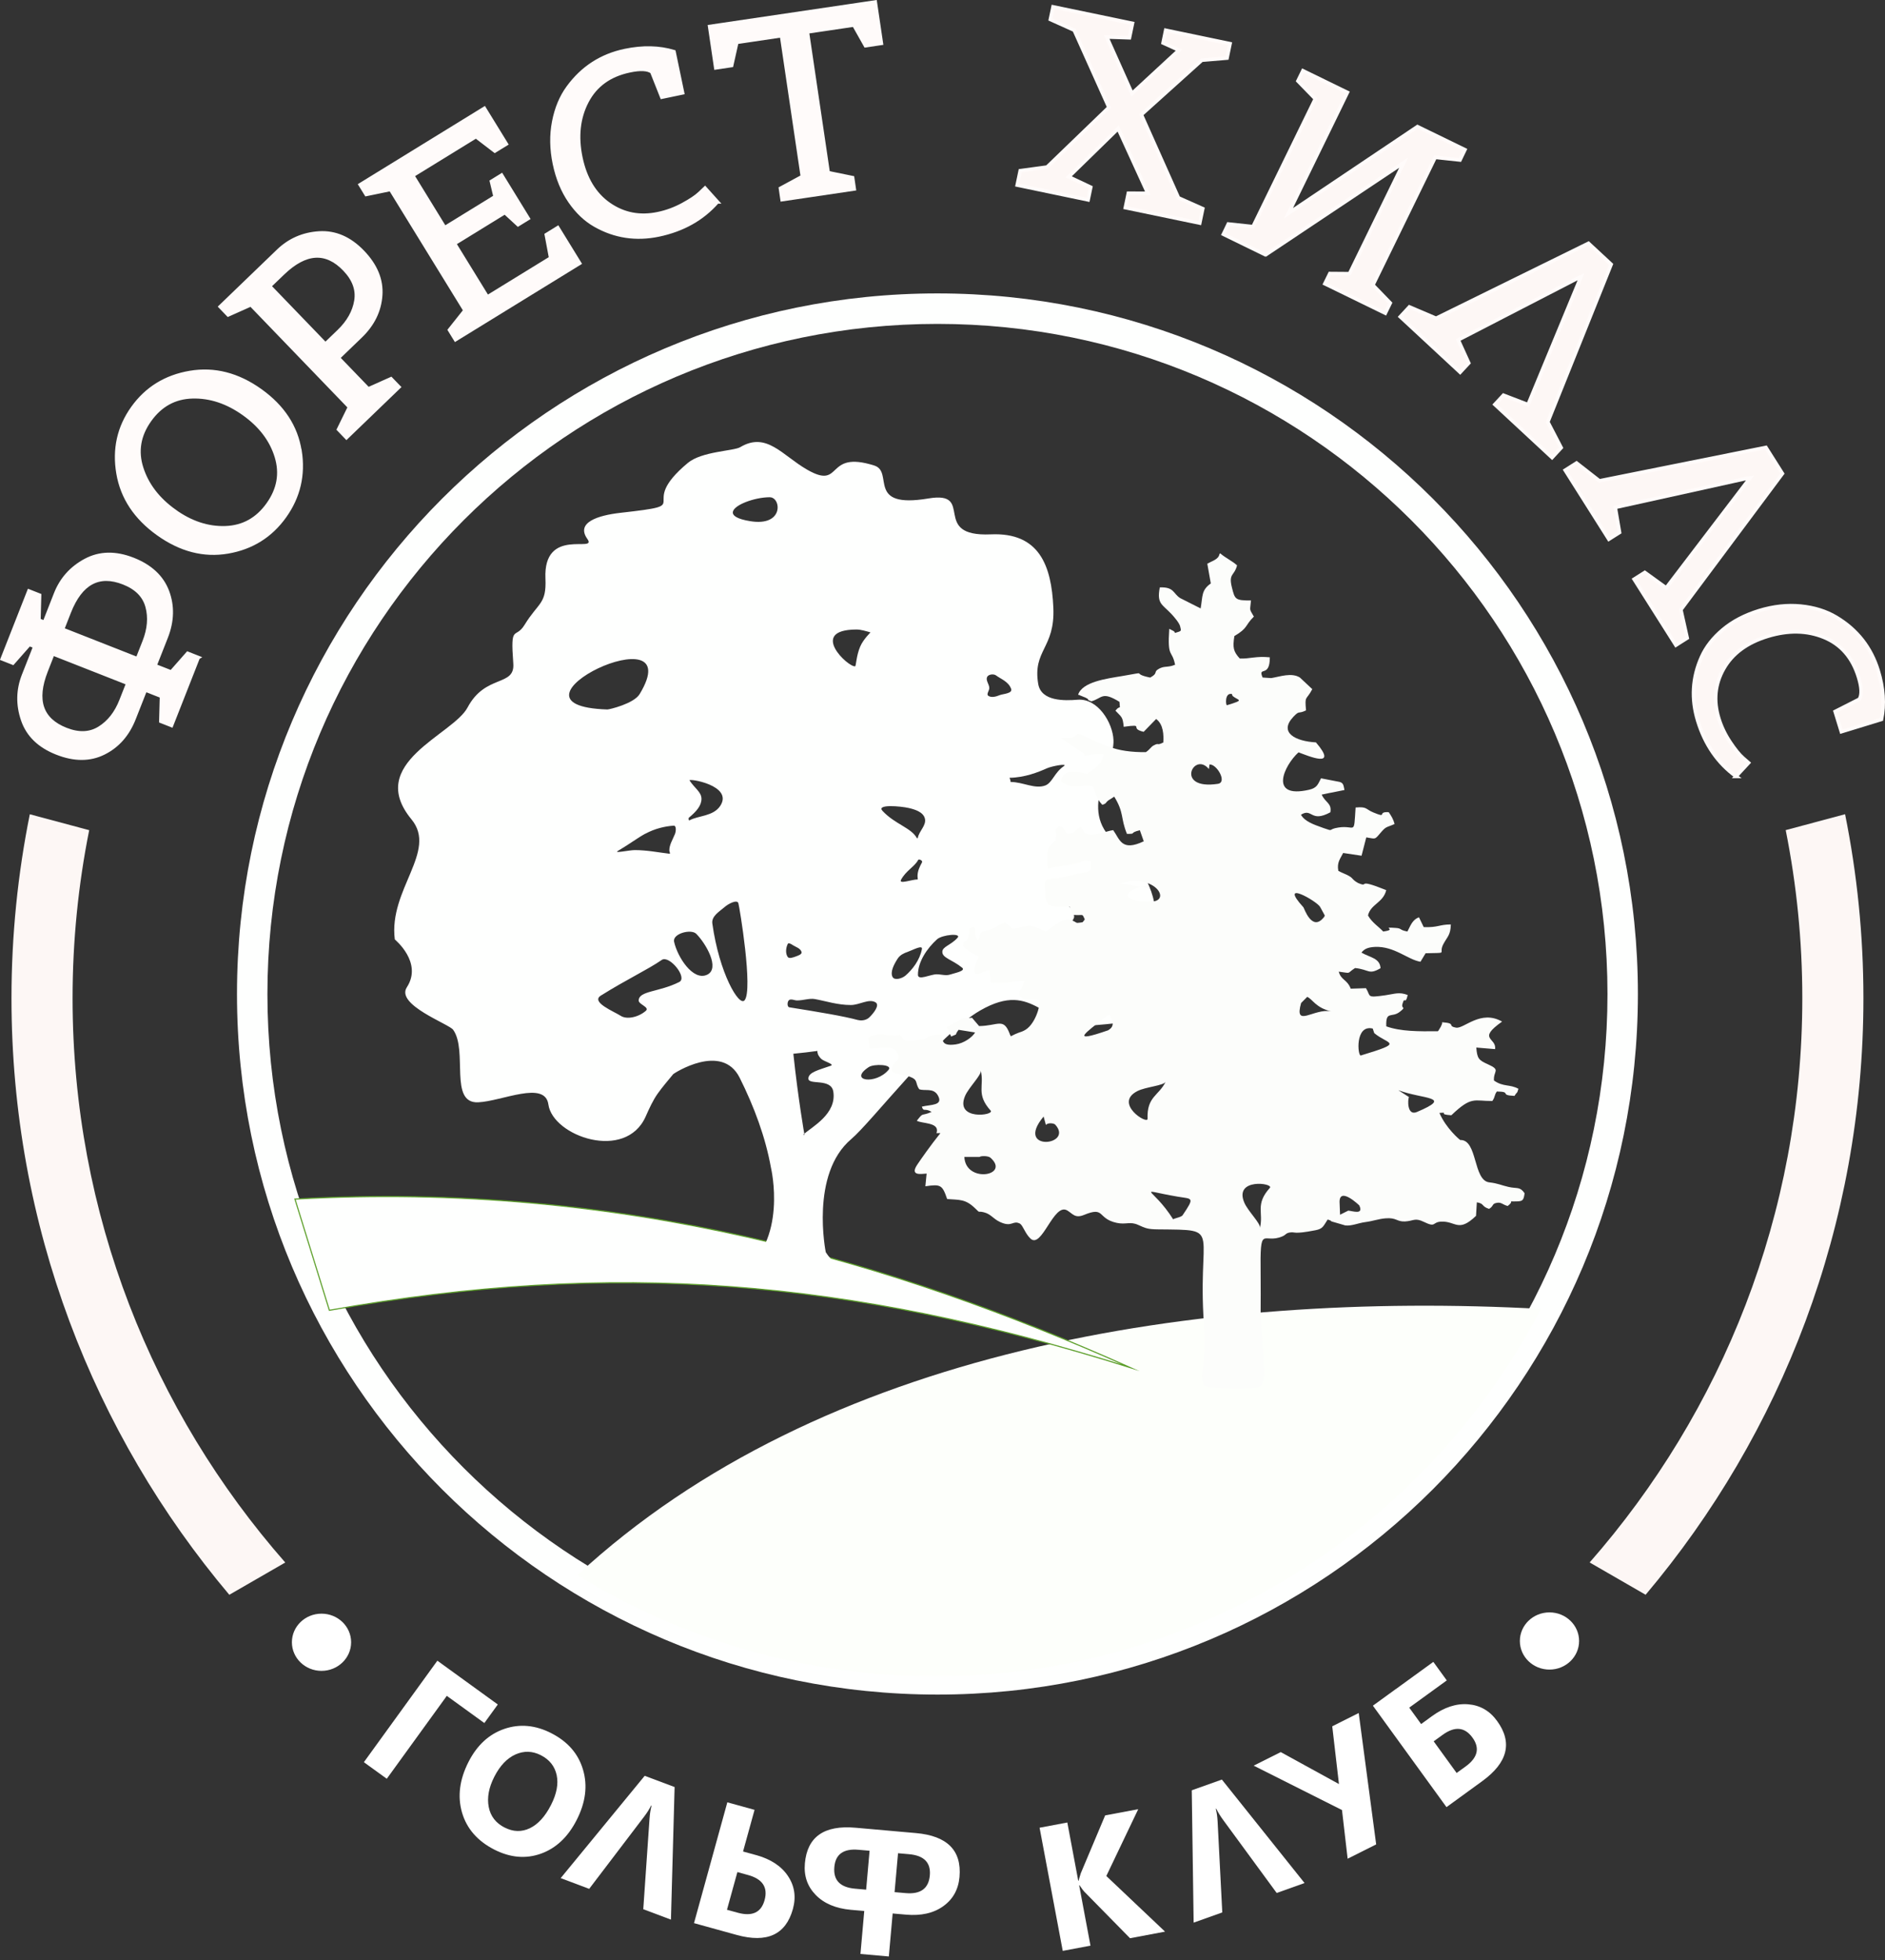 <?xml version="1.0" encoding="UTF-8"?> <svg xmlns="http://www.w3.org/2000/svg" width="151" height="157" viewBox="0 0 151 157" fill="none"><rect x="0" y="0" width="151" height="157" fill="#333333" stroke="none"/> <g clip-path="url(#clip0_4_134)"> <path fill-rule="evenodd" clip-rule="evenodd" d="M75.095 23.5C90.589 23.5 104.617 29.782 114.773 39.934C124.928 50.089 131.206 64.118 131.206 79.611C131.206 95.105 124.924 109.133 114.773 119.289C104.617 129.444 90.589 135.722 75.095 135.722C59.602 135.722 45.573 129.44 35.418 119.289C25.262 109.133 18.984 95.105 18.984 79.611C18.984 64.118 25.266 50.089 35.418 39.934C45.573 29.778 59.602 23.5 75.095 23.5ZM113.048 41.663C103.336 31.951 89.917 25.942 75.095 25.942C60.273 25.942 46.855 31.951 37.143 41.663C27.431 51.375 21.422 64.793 21.422 79.615C21.422 94.438 27.431 107.856 37.143 117.568C46.855 127.28 60.273 133.289 75.095 133.289C89.917 133.289 103.336 127.28 113.048 117.568C122.759 107.856 128.769 94.438 128.769 79.615C128.769 64.793 122.759 51.375 113.048 41.663Z" fill="#FEFFFE"></path> <path fill-rule="evenodd" clip-rule="evenodd" d="M124.123 129.139C125.433 129.139 126.495 130.164 126.495 131.43C126.495 132.695 125.433 133.72 124.123 133.72C122.812 133.72 121.75 132.695 121.75 131.43C121.75 130.164 122.812 129.139 124.123 129.139Z" fill="white"></path> <path fill-rule="evenodd" clip-rule="evenodd" d="M25.755 129.241C27.065 129.241 28.127 130.266 28.127 131.531C28.127 132.797 27.065 133.822 25.755 133.822C24.445 133.822 23.383 132.797 23.383 131.531C23.383 130.266 24.445 129.241 25.755 129.241Z" fill="white"></path> <path fill-rule="evenodd" clip-rule="evenodd" d="M123.439 104.833C96.008 103.336 65.745 108.124 46.252 126.149C54.589 131.291 64.407 134.257 74.92 134.257C96.012 134.257 114.309 122.32 123.435 104.833H123.439Z" fill="#FDFFFB"></path> <path fill-rule="evenodd" clip-rule="evenodd" d="M23.627 96.037C49.849 94.584 71.568 101.057 90.552 109.536C68.012 102.449 49.202 100.874 26.385 104.943L23.627 96.037Z" fill="#FEFFFE" stroke="#5B9E29" stroke-width="0.09" stroke-miterlimit="22.93"></path> <path fill-rule="evenodd" clip-rule="evenodd" d="M59.252 86.317C60.407 88.632 61.319 91.073 61.758 93.522C61.758 93.522 63.182 99.471 59.24 102.05C59.24 102.05 60.834 102.05 61.502 102.803C61.502 102.803 64.94 102.217 66.783 102.803C66.783 102.803 68.711 103.389 69.887 102.803C69.887 102.803 67.32 102.131 66.148 100.288C66.148 100.288 64.875 94.031 68.191 91.231C69.826 89.852 75.205 82.826 78.529 80.926C82.944 78.395 83.472 82.46 87.761 82.106C92.566 81.711 92.582 81.377 91.207 77.435C90.532 75.494 92.066 74.351 92.314 73.822C93.144 72.06 91.089 68.76 89.669 67.715C86.081 65.074 89.299 61.555 89.197 59.268C89.136 57.873 87.936 55.912 86.325 56.042C85.291 56.127 83.403 56.188 83.167 54.776C82.712 52.059 84.522 51.932 84.38 48.673C84.229 45.28 83.245 42.627 79.371 42.798C74.469 43.014 78.195 39.283 74.375 39.922C69.33 40.768 71.649 37.798 70.034 37.285C66.03 36.016 67.564 39.287 64.655 37.615C62.649 36.463 61.408 34.555 59.292 35.816C58.772 36.126 56.221 36.142 55.098 37.078C50.797 40.666 56.021 40.361 49.699 41.073C47.904 41.277 46.106 41.842 47.05 43.164C47.892 44.344 43.506 42.135 43.693 46.338C43.783 48.405 43.136 48.226 42.021 50.045C41.272 51.261 40.874 49.886 41.118 53.141C41.26 55.029 38.884 53.967 37.452 56.668C36.28 58.87 29.241 61.115 32.964 65.627C35.068 68.179 31.117 71.25 31.626 75.238C31.626 75.254 33.888 77.077 32.59 79.074C31.678 80.478 35.971 82.012 36.3 82.476C37.501 84.152 35.943 88.392 38.306 88.286C40.206 88.2 43.661 86.508 43.929 88.461C44.283 91 50.126 93.058 51.729 89.409C52.014 88.762 52.311 88.119 52.681 87.594C53.067 87.049 53.511 86.54 53.934 86.024C53.963 85.987 57.824 83.452 59.256 86.325L59.252 86.317ZM72.784 64.712C73.268 64.822 73.948 65.025 74.086 65.546C74.237 66.103 73.61 66.567 73.521 67.117C73.521 67.141 73.456 67.145 73.447 67.125C72.992 66.291 71.694 66.018 70.693 64.944C70.172 64.387 72.166 64.57 72.784 64.712ZM73.516 70.437C73.516 70.437 73.504 70.437 73.496 70.437C73.049 70.437 71.975 70.848 72.178 70.465C72.564 69.737 73.26 69.419 73.553 68.874C73.59 68.805 73.72 68.858 73.789 68.899C73.842 68.931 73.891 69.013 73.862 69.061C73.675 69.407 73.5 69.757 73.5 70.164C73.5 70.258 73.516 70.347 73.521 70.433L73.516 70.437ZM68.602 50.419C68.976 50.419 69.35 50.545 69.729 50.647C69.745 50.651 69.159 51.192 68.907 51.786C68.589 52.522 68.581 53.348 68.5 53.365C67.967 53.466 64.712 50.435 68.602 50.419ZM61.673 39.828C62.572 39.828 62.832 42.192 60.086 41.74C58.023 41.403 58.581 40.666 59.74 40.211C60.322 39.983 61.05 39.824 61.677 39.824L61.673 39.828ZM51.704 66.771C52.465 66.36 53.271 66.177 53.967 66.128C54.186 66.112 54.158 66.576 54.072 66.787C53.881 67.263 53.617 67.65 53.617 68.114C53.617 68.203 53.722 68.39 53.633 68.378C52.762 68.276 51.835 68.085 50.85 68.085C50.39 68.085 49.121 68.374 49.499 68.15C50.419 67.609 51.09 67.096 51.7 66.767L51.704 66.771ZM51.237 55.594C50.773 56.359 48.803 56.827 48.653 56.823C39.075 56.518 55.387 48.759 51.237 55.594ZM51.163 80.14C51.163 80.442 52.062 80.673 51.737 80.958C51.155 81.467 50.215 81.682 49.719 81.357C49.194 81.015 47.294 80.263 48.132 79.738C50.272 78.403 51.867 77.671 53.015 76.881C53.609 76.475 55.106 78.301 54.41 78.651C52.791 79.469 51.163 79.347 51.163 80.136V80.14ZM53.999 75.425C53.857 74.77 55.362 74.379 55.773 74.79C56.534 75.551 57.718 77.569 56.64 78.07C55.509 78.594 54.264 76.641 53.999 75.425ZM55.228 65.701C55.163 65.737 55.134 65.53 55.191 65.485C55.789 64.989 56.192 64.525 56.192 63.98C56.192 63.434 55.647 63.133 55.236 62.507C55.11 62.316 58.772 62.897 57.698 64.541C57.136 65.396 55.924 65.314 55.228 65.705V65.701ZM59.642 80.12C59.199 80.633 57.616 77.947 57.063 73.968C56.977 73.37 57.649 72.996 58.023 72.666C58.361 72.365 59.044 72.028 59.146 72.333C59.236 72.613 60.346 79.302 59.642 80.12ZM63.105 75.6C63.166 75.47 63.406 75.628 63.532 75.71C63.756 75.852 64.114 75.946 64.207 76.239C64.269 76.434 63.923 76.54 63.748 76.605C63.54 76.682 63.206 76.812 63.093 76.633C62.906 76.34 62.954 75.905 63.105 75.6ZM68.736 81.699C67.58 81.385 65.644 81.064 63.231 80.677C63.044 80.649 63.052 80.234 63.198 80.108C63.361 79.969 63.63 80.128 63.853 80.128C64.354 80.128 64.838 79.937 65.281 80.018C66.136 80.173 67.088 80.494 68.154 80.494C68.858 80.494 69.603 79.957 70.135 80.279C70.51 80.507 69.948 81.186 69.639 81.483C69.407 81.707 69.025 81.772 68.74 81.695L68.736 81.699ZM72.524 78.143C72.259 78.371 71.661 78.546 71.502 78.252C71.291 77.854 71.604 77.248 71.913 76.772C72.101 76.483 72.426 76.332 72.707 76.239C73.097 76.104 73.919 75.644 73.85 76.011C73.679 76.91 73.085 77.659 72.524 78.147V78.143ZM76.108 78.053C75.775 78.167 75.396 78.033 75.034 78.033C74.522 78.033 73.529 78.562 73.533 78.07C73.533 77.028 74.253 75.966 75.058 75.234C75.478 74.855 77.06 74.713 76.702 75.112C76.153 75.718 75.486 75.811 75.486 76.239C75.486 76.731 76.271 76.853 77.073 77.504C77.402 77.772 76.409 77.947 76.112 78.053H76.108ZM79.79 54.097C80.169 54.382 80.779 54.581 80.995 55.163C81.141 55.553 80.348 55.566 80.079 55.676C79.79 55.798 79.404 55.899 79.164 55.724C78.997 55.602 79.249 55.318 79.249 55.11C79.249 54.805 78.952 54.508 79.07 54.231C79.168 53.999 79.603 53.955 79.79 54.097ZM80.877 62.295C82.093 62.275 83.175 61.844 83.855 61.538C84.282 61.347 85.58 61.119 85.218 61.364C84.465 61.872 84.294 62.698 83.733 62.91C82.899 63.223 81.943 62.629 80.958 62.629H80.954C80.954 62.442 80.873 62.352 80.873 62.299L80.877 62.295ZM84.258 76.348C83.737 76.275 82.61 76.353 82.622 75.71C82.634 75.059 83.778 75.067 84.294 75.152C84.591 75.201 84.929 75.445 85.157 75.938C85.308 76.263 84.559 76.397 84.258 76.353V76.348ZM85.922 73.915C85.747 73.903 86.044 73.602 86.044 73.439C86.044 72.776 85.332 72.186 84.16 71.674C84.136 71.661 84.172 71.612 84.197 71.608C84.775 71.547 85.246 71.141 85.755 71.149C86.308 71.153 86.976 71.389 87.635 71.763C87.867 71.893 87.309 72.117 87.309 72.312C87.309 72.642 87.83 72.703 88.196 73.175C88.379 73.411 87.826 73.586 87.631 73.647C87.028 73.83 86.439 73.948 85.93 73.915H85.922ZM64.443 90.89C64.443 90.89 63.943 88.082 63.552 84.396C64.236 84.331 64.883 84.254 65.481 84.172C65.481 84.172 65.481 84.181 65.481 84.185V84.193C65.481 84.193 65.481 84.201 65.481 84.205C65.481 84.205 65.481 84.209 65.481 84.213C65.481 84.213 65.481 84.221 65.481 84.225C65.481 84.225 65.481 84.229 65.481 84.234C65.481 84.234 65.481 84.234 65.481 84.237C65.481 84.237 65.481 84.246 65.481 84.25C65.481 84.25 65.481 84.25 65.481 84.254V84.258C65.481 84.258 65.481 84.266 65.481 84.27C65.481 84.27 65.481 84.274 65.481 84.278C65.481 84.278 65.481 84.286 65.485 84.29C65.485 84.29 65.485 84.294 65.485 84.299C65.485 84.299 65.485 84.307 65.489 84.311C65.489 84.311 65.489 84.319 65.493 84.323C65.493 84.331 65.501 84.339 65.501 84.343C65.501 84.343 65.501 84.347 65.501 84.352C65.501 84.352 65.501 84.36 65.505 84.364C65.505 84.364 65.505 84.368 65.505 84.372C65.505 84.372 65.505 84.38 65.509 84.384C65.509 84.384 65.509 84.384 65.509 84.388C65.509 84.388 65.509 84.388 65.509 84.392C65.509 84.392 65.509 84.4 65.513 84.404C65.513 84.404 65.513 84.408 65.513 84.412C65.513 84.412 65.513 84.421 65.517 84.425C65.517 84.425 65.517 84.429 65.522 84.433C65.522 84.433 65.526 84.441 65.526 84.445C65.526 84.445 65.526 84.453 65.53 84.457C65.53 84.457 65.53 84.465 65.534 84.465C65.534 84.465 65.534 84.474 65.542 84.478C65.542 84.478 65.542 84.482 65.546 84.486C65.546 84.486 65.55 84.494 65.554 84.498C65.558 84.506 65.562 84.514 65.566 84.518C65.566 84.518 65.566 84.518 65.566 84.522C65.566 84.522 65.566 84.522 65.566 84.526C65.566 84.526 65.57 84.534 65.575 84.539C65.575 84.539 65.575 84.539 65.575 84.543C65.575 84.543 65.575 84.547 65.579 84.551C65.579 84.551 65.583 84.559 65.587 84.563C65.587 84.563 65.587 84.567 65.591 84.571C65.591 84.571 65.595 84.579 65.599 84.583C65.599 84.583 65.603 84.587 65.607 84.591C65.607 84.591 65.611 84.6 65.615 84.604C65.615 84.604 65.619 84.612 65.623 84.612C65.623 84.612 65.627 84.616 65.632 84.62C65.632 84.62 65.635 84.628 65.64 84.632C65.64 84.632 65.644 84.64 65.648 84.644C65.648 84.644 65.652 84.653 65.656 84.657C65.656 84.657 65.656 84.657 65.66 84.661C65.66 84.661 65.66 84.661 65.66 84.665C65.66 84.665 65.664 84.673 65.668 84.677C65.668 84.677 65.668 84.677 65.668 84.681C65.668 84.681 65.668 84.681 65.672 84.685C65.68 84.697 65.692 84.705 65.701 84.718C65.701 84.718 65.705 84.722 65.709 84.726C65.713 84.734 65.721 84.738 65.729 84.746C65.729 84.746 65.733 84.754 65.737 84.754C65.737 84.754 65.745 84.762 65.745 84.766C65.745 84.766 65.749 84.77 65.754 84.775L65.762 84.783C65.762 84.783 65.766 84.787 65.77 84.791L65.778 84.799C65.778 84.799 65.778 84.799 65.782 84.803C65.782 84.803 65.782 84.803 65.786 84.807C65.786 84.807 65.794 84.815 65.798 84.815C65.798 84.815 65.802 84.819 65.806 84.823C65.998 85.007 66.876 85.238 66.551 85.356C65.587 85.698 64.757 85.873 64.757 86.386C64.757 86.935 66.579 86.325 66.754 87.431C67.031 89.218 65.07 90.235 64.338 90.874L64.443 90.89ZM69.59 85.466C70.017 85.186 71.539 85.251 71.185 85.678C70.156 86.911 67.914 86.577 69.59 85.466Z" fill="#FEFFFE"></path> <path fill-rule="evenodd" clip-rule="evenodd" d="M147.802 65.212C148.762 69.973 149.271 74.9 149.271 79.945C149.271 98.152 142.708 114.822 131.824 127.727L127.341 125.14C137.948 113.048 144.376 97.241 144.376 79.945C144.376 75.339 143.916 70.839 143.046 66.486L147.802 65.212ZM18.37 127.731C7.486 114.822 0.92 98.152 0.92 79.949C0.92 74.904 1.428 69.977 2.388 65.216L7.145 66.49C6.274 70.843 5.814 75.343 5.814 79.949C5.814 97.249 12.239 113.052 22.85 125.144L18.366 127.731H18.37Z" fill="#FDF7F5"></path> <path fill-rule="evenodd" clip-rule="evenodd" d="M96.716 45.17L96.993 46.729C96.232 47.274 96.354 47.697 96.179 48.73L94.543 47.904C93.974 47.555 94.075 46.997 92.908 47.046C92.647 48.376 93.107 48.393 93.844 49.182C94.059 49.414 94.495 49.914 94.543 50.195C94.584 50.443 94.686 50.517 94.393 50.61C93.892 50.777 94.271 50.639 93.945 50.508L93.665 50.362C93.502 52.775 93.884 51.985 94.132 53.242L93.831 53.34C93.4 53.438 93.221 53.361 92.851 53.556C92.338 53.833 92.83 53.889 92.139 54.268C90.462 53.93 92.196 53.759 89.889 54.146C88.623 54.357 86.691 54.61 86.361 55.647C86.402 55.663 86.467 55.643 86.487 55.684L86.959 55.875C87.488 56.148 86.809 55.928 87.423 56.172C88.31 55.92 88.257 55.338 89.677 56.213C89.722 56.998 89.779 56.38 89.352 56.916C89.832 57.433 89.946 57.389 90.015 58.21C91.813 57.962 90.381 58.324 91.614 58.613L92.615 57.584C93.201 58.019 93.225 58.865 93.188 59.468C92.59 59.757 92.904 59.447 92.419 59.7C92.183 59.826 92.155 59.988 91.793 60.241C90.666 60.253 89.612 60.119 88.794 59.781C88.424 59.63 87.948 59.488 87.606 59.317C85.251 58.149 87.256 59.215 84.966 59.109L86.467 60.114C86.78 60.33 86.622 60.086 86.906 60.517C87.578 60.432 87.557 60.379 88.408 60.407C88.269 61.246 87.777 61.482 87.081 61.982C86.178 61.783 85.157 61.543 84.974 62.58C85.954 63.272 86.475 62.8 87.501 62.942C87.887 63.626 87.749 63.874 88.302 64.46C88.676 64.338 88.522 64.301 88.798 64.098L89.258 63.805C90.068 65.127 89.746 65.493 90.275 66.787C91.113 66.787 90.357 66.73 91.309 66.494L91.622 67.381C89.836 68.227 89.714 67.239 89.173 66.486C88.611 66.559 87.578 67.039 87.024 66.783C86.752 66.653 86.797 66.449 86.556 66.222C85.975 66.6 86.219 66.694 85.511 66.799C85.1 66.372 85.373 66.348 84.811 66.144C84.38 66.677 84.705 66.502 84.62 66.962C84.478 67.735 84.722 67.039 84.221 67.621C83.729 68.191 83.863 68.874 83.924 69.554L86.41 69.114C86.878 68.862 86.793 68.907 87.391 68.968L87.407 69.664C86.968 69.944 86.317 69.948 85.759 70.123L84.803 70.327C83.688 70.4 83.684 70.335 83.725 71.23C83.786 72.577 83.717 72.634 85.686 72.618L85.946 73.272C86.854 73.35 86.65 73.114 86.898 73.631C86.321 74.53 86.349 73.492 85.234 73.696C84.787 73.777 84.262 74.347 83.761 74.603C82.321 73.952 82.659 74.111 81.141 74.404L80.498 73.867C79.725 74.18 80.112 74.196 79.217 74.469C78.289 74.749 78.696 74.554 78.35 75.344C78.317 75.311 78.293 75.217 78.285 75.238L78.122 74.766C78.037 74.391 78.293 74.656 78.004 74.237C77.329 74.444 77.833 74.355 77.589 74.994C77.345 75.632 77.333 75.075 77.117 75.754C77.26 75.885 77.43 76.055 77.634 76.194L78.383 76.605C78.309 77.004 77.984 77.537 78.037 77.756C78.171 78.309 78.619 77.838 79.253 77.667L79.379 78.708C80.73 78.859 81.031 78.517 82.052 78.562C81.951 79.229 81.459 79.412 81.731 79.79C82.036 80.21 82.626 79.99 83.293 80.104C83.334 80.588 82.903 82.13 82.02 82.549C81.731 82.687 81.821 82.622 81.548 82.732L81.312 82.83C81.292 82.838 81.011 82.98 80.974 82.997C80.946 82.964 80.93 82.866 80.921 82.887C80.913 82.907 80.881 82.801 80.873 82.773C80.38 81.487 79.953 82.159 78.431 82.179L77.862 81.512C77.744 81.536 77.146 81.548 77.138 81.548L75.844 82.264L76.194 83.017C76.841 82.732 76.385 83.005 76.788 82.48L78.11 82.692C77.882 83.086 77.207 83.558 76.56 83.648C75.294 83.823 75.596 83.22 75.38 82.862C74.09 82.822 74.664 83.225 73.496 83.294C72.601 83.347 72.585 83.595 72.076 82.846C71.722 82.972 71.93 82.948 71.559 82.936C71.006 82.919 70.546 82.736 69.965 82.927C69.655 83.029 69.733 83.001 69.537 83.115L69.643 83.969C70.493 84.01 71.055 83.757 71.739 84.087C72.426 85.124 71.372 84.819 71.446 85.804C72.011 86.117 72.304 86.032 72.813 86.211C73.61 86.487 73.268 86.711 73.635 87.236C74.078 87.411 74.774 87.09 75.136 87.745C75.583 88.562 74.566 88.457 73.846 88.632C73.989 89.1 74.062 88.705 74.627 89.055C73.757 89.433 74.005 89.03 73.443 89.763C73.83 89.995 75.16 89.885 75.054 90.613C75.046 90.666 75.03 90.715 75.01 90.755H75.331C74.525 91.756 73.74 92.888 73.484 93.27C72.833 94.234 73.866 94.006 74.228 93.994L74.127 95.011C75.352 94.832 75.486 94.893 75.872 96.033C76.885 96.11 77.333 96.028 78.098 96.761C78.59 97.233 78.248 96.956 78.81 97.094C79.388 97.237 79.538 97.607 80.108 97.872C81.096 98.331 81.109 97.697 81.711 98.006C81.967 98.189 82.114 98.787 82.545 99.198C83.46 100.065 84.4 96.309 85.487 96.944C85.93 97.204 86.109 97.603 86.833 97.306C88.55 96.598 87.867 97.595 89.453 97.941C90.206 98.103 90.515 97.806 91.17 98.103C91.773 98.372 91.927 98.453 92.753 98.462C98.193 98.523 95.744 98.193 96.508 106.9C96.565 107.571 96.492 108.328 96.419 108.999C96.37 109.447 96.228 110.082 96.309 110.582L96.427 110.928C96.557 111.27 99.877 111.245 100.573 111.164C101.399 111.066 101.281 110.358 101.183 108.027C101.143 107.059 100.988 106.416 100.984 105.203C100.984 104.166 101 103.124 100.984 102.087C100.931 97.892 101.159 99.698 102.725 99.023C103.031 98.893 102.982 98.771 103.315 98.714C103.791 98.636 103.523 98.893 105.382 98.531C105.976 98.413 106.001 98.213 106.355 97.672C106.713 97.782 106.611 97.806 106.652 97.823L107.771 98.148C108.299 98.201 108.784 97.957 109.369 97.88C109.98 97.802 110.411 97.627 110.981 97.579C111.888 97.501 111.876 97.868 112.572 97.827C113.251 97.786 113.336 97.514 114.053 97.859C115.066 98.352 114.703 97.88 115.44 97.843C116.632 97.786 116.803 98.754 118.239 97.379L118.304 96.297C118.927 96.395 118.654 96.627 119.285 96.822C119.688 96.578 119.48 96.407 119.924 96.334C120.273 96.277 120.367 96.484 120.774 96.59C121.433 96.085 120.583 96.256 121.539 96.22C121.966 96.204 122.06 96.134 122.129 95.565C121.738 95.015 121.555 95.223 120.847 95.064C120.265 94.934 120.001 94.775 119.305 94.698C117.991 94.556 118.377 91.26 116.974 91.305C116.913 91.272 115.839 90.373 115.306 89.136C116.156 89.063 115.09 89.25 116.262 89.323C117.897 87.757 118.076 88.196 119.545 88.18C119.789 87.838 119.679 87.741 119.907 87.419C121.152 87.44 120.05 87.716 121.319 87.773C121.6 87.33 121.482 87.688 121.636 87.204C120.949 86.821 120.428 87.073 119.675 86.54C119.618 85.747 120.257 85.719 119.195 85.243C118.443 84.905 118.333 84.779 118.26 83.9L119.765 84.026C119.903 83.098 118.288 83.261 120.326 81.821C118.609 80.836 117.275 82.415 116.64 82.305C115.892 82.175 116.701 81.959 115.533 81.874C115.375 82.199 115.692 81.642 115.456 82.142C115.444 82.171 115.424 82.215 115.407 82.248L115.269 82.476C115.249 82.508 115.22 82.557 115.184 82.594C113.646 82.61 112.213 82.618 111.05 82.203C110.997 80.909 111.481 81.556 112.136 81.035C112.702 80.584 112.23 80.844 112.344 80.413C112.531 79.717 112.563 80.568 112.767 79.693C112.075 79.42 111.701 79.612 110.973 79.713C109.414 79.933 109.837 79.807 109.422 79.144L108.202 79.184C107.905 78.424 107.433 78.525 107.242 77.821C108.332 77.96 107.815 78.004 108.548 77.532C109.707 77.65 109.622 78.106 110.59 77.545C110.541 76.735 109.752 76.694 109.06 76.296C109.268 76.035 109.512 75.872 110.134 75.84C111.689 75.763 112.779 76.869 113.788 77.028L114.199 76.348C116.115 76.291 115.184 76.446 115.619 75.62C115.94 75.014 116.197 74.908 116.221 74.041C115.289 74.041 115.208 74.298 114.048 74.253L113.67 73.468C113.109 73.671 112.97 74.2 112.742 74.607C112.071 74.481 112.315 74.359 111.831 74.322C110.464 74.221 112.063 74.44 110.802 74.607C110.435 74.208 109.907 73.895 109.585 73.321C109.793 72.41 110.806 72.308 111.046 71.291C108.483 70.262 109.797 71.141 108.792 70.722C108.316 70.457 108.434 70.384 108.084 70.168C107.844 70.022 107.486 69.908 107.209 69.749C107.079 69.078 107.368 68.769 107.596 68.317L109.068 68.537L109.447 67.068C110.199 67.182 110.106 67.275 110.553 66.746C111.062 66.148 111.005 66.311 111.713 65.998C111.611 65.595 111.436 65.326 111.245 65.05C110.256 64.985 111.217 65.571 110.012 65.07C109.365 64.802 109.528 64.59 108.592 64.675C108.438 66.99 108.605 66.063 107.217 66.278C106.298 66.421 106.916 66.628 106.029 66.323C105.993 66.311 105.948 66.291 105.907 66.278C105.276 66.051 104.516 65.802 104.215 65.253C105.134 64.68 104.971 65.924 106.57 65.058C106.7 64.317 106.163 64.293 105.875 63.642C106.261 63.573 106.367 63.528 106.7 63.475L107.701 63.272C107.624 62.967 107.653 62.706 107.294 62.621L105.822 62.336C105.577 62.779 105.541 63.101 104.857 63.255C101.594 64 102.868 61.294 104.019 60.257C104.752 60.521 107.274 61.624 105.415 59.459C103.779 59.37 102.412 58.678 103.604 57.413C104.133 56.855 103.962 57.218 104.621 56.896C104.507 55.651 104.63 56.135 105.122 55.196L104.129 54.264C103.45 53.845 102.542 54.195 101.83 54.309L101.143 54.264C100.736 53.3 101.733 54.345 101.72 52.645C100.585 52.535 100.126 52.775 99.312 52.742C98.795 52.172 98.738 51.871 98.88 50.944C100.012 50.276 99.694 50.118 100.443 49.386C100.044 48.694 100.142 48.966 100.211 48.092C98.938 48.1 98.921 47.998 98.685 47.058C98.396 45.907 98.876 46.151 99.096 45.28C98.697 44.918 98.225 44.723 97.741 44.316C97.713 44.34 97.688 44.357 97.68 44.405C97.599 44.808 97.078 44.938 96.728 45.138L96.716 45.17ZM96.842 61.596L96.887 61.229C97.465 61.176 98.339 62.661 97.558 62.779C94.067 63.304 95.634 60.127 96.842 61.596ZM93.376 86.638C92.83 87.769 91.862 87.81 91.927 89.604C91.948 90.109 89.181 88.371 91.113 87.387C91.781 87.045 93.221 86.955 93.376 86.638ZM100.923 98.344C101.012 97.998 99.963 97.005 99.674 96.313C98.828 94.316 102.062 94.763 101.724 95.138C100.52 96.472 101.236 97.123 100.927 98.344H100.923ZM98.734 55.737C99.198 56.127 99.772 56.03 98.29 56.481C98.185 56.514 98.091 55.444 98.685 55.586L98.734 55.737ZM107.998 96.964L107.347 97.29C107.347 97.29 107.307 96.378 107.307 96.264C107.307 95.024 108.877 96.525 108.889 96.549C109.26 97.335 108.332 96.981 107.998 96.96V96.964ZM93.99 97.676C92.289 94.975 90.877 95.255 94.356 95.845C95.512 96.041 95.731 95.854 94.734 97.331C94.617 97.51 93.933 97.591 93.986 97.676H93.99ZM77.251 92.66H78.472C78.598 92.558 79.172 92.574 79.339 92.721C80.97 94.169 77.345 94.804 77.251 92.66ZM83.599 89.425L83.782 90.096C83.973 89.889 84.437 89.966 84.534 90.076C86.064 91.777 81.222 92.269 83.599 89.425ZM110.086 82.744C111.2 83.684 112.584 83.452 109.011 84.535C108.755 84.612 108.527 82.032 109.964 82.378L110.086 82.744ZM112.014 87.317C114.02 88.066 116.473 87.802 113.499 89.063C112.698 89.401 112.763 88.042 112.869 87.867L112.014 87.317ZM104.715 79.843C105.146 80.014 105.37 80.702 106.635 81.007C105.264 80.714 103.641 82.394 104.227 80.332L104.715 79.843ZM78.562 85.747C78.871 86.964 78.155 87.619 79.359 88.953C79.697 89.328 76.466 89.775 77.308 87.777C77.601 87.09 78.647 86.093 78.558 85.747H78.562ZM88.42 81.552L88.847 81.247C89.531 82.232 88.786 82.472 88.774 82.516C85.556 83.631 87.085 82.647 88.42 81.552ZM105.752 72.642L106.119 73.313C106.082 73.452 106.11 73.391 106.037 73.48C105.089 74.656 104.467 72.723 104.414 72.67C102.331 70.376 105.512 72.178 105.752 72.642ZM92.126 71.157L89.763 70.75C92.517 69.9 93.941 72.243 92.123 72.215C88.257 72.15 91.842 70.42 92.123 71.157H92.126Z" fill="#FCFDFB"></path> <path fill-rule="evenodd" clip-rule="evenodd" d="M24.029 36.109C24.331 38.038 23.924 39.787 22.805 41.354C21.686 42.92 20.168 43.868 18.252 44.198C16.336 44.527 14.472 44.047 12.666 42.757C10.859 41.468 9.789 39.852 9.46 37.912C9.13 35.971 9.521 34.221 10.631 32.667C11.742 31.113 13.272 30.169 15.221 29.839C17.17 29.51 19.049 29.99 20.856 31.28C22.663 32.569 23.716 34.181 24.021 36.109H24.029ZM13.976 40.931C15.302 41.879 16.669 42.326 18.073 42.273C19.481 42.22 20.612 41.594 21.47 40.389C22.329 39.185 22.553 37.916 22.142 36.573C21.731 35.23 20.86 34.087 19.538 33.143C18.211 32.195 16.84 31.739 15.42 31.776C14 31.813 12.861 32.435 11.994 33.648C11.128 34.86 10.912 36.142 11.344 37.488C11.775 38.835 12.654 39.983 13.98 40.931H13.976Z" fill="#FFFBFA" stroke="#FFFBFA" stroke-width="0.289" stroke-miterlimit="22.93"></path> <path fill-rule="evenodd" clip-rule="evenodd" d="M31.955 30.999L27.752 35.047L27.122 34.392L28 32.602L20.099 24.404L18.276 25.218L17.646 24.563L22.28 20.099C23.191 19.22 24.286 18.744 25.567 18.663C26.849 18.586 28.009 19.086 29.054 20.172C30.1 21.255 30.58 22.418 30.491 23.655C30.405 24.892 29.868 25.991 28.875 26.943L27.093 28.66L29.498 31.154L31.32 30.34L31.951 30.995L31.955 30.999ZM26.068 27.565L27.138 26.536C27.911 25.791 28.371 24.978 28.517 24.091C28.664 23.204 28.358 22.366 27.594 21.572C26.117 20.038 24.469 20.144 22.658 21.89L21.588 22.919L26.068 27.565Z" fill="#FFFBFA" stroke="#FFFBFA" stroke-width="0.289" stroke-miterlimit="22.93"></path> <path fill-rule="evenodd" clip-rule="evenodd" d="M46.428 21.084L36.488 27.199L36.012 26.426L37.253 24.864L31.288 15.168L29.335 15.571L28.859 14.798L38.799 8.683L40.552 11.531L39.637 12.092L38.127 10.937L33.054 14.057L35.625 18.24L39.665 15.754L39.372 14.529L40.178 14.033L42.306 17.495L41.5 17.992L40.443 17.019L36.402 19.505L39.039 23.79L44.117 20.669L43.767 18.801L44.678 18.24L46.428 21.084Z" fill="#FFFBFA" stroke="#FFFBFA" stroke-width="0.289" stroke-miterlimit="22.93"></path> <path fill-rule="evenodd" clip-rule="evenodd" d="M57.462 16.169C56.27 17.528 54.707 18.407 52.766 18.814C50.948 19.192 49.251 18.936 47.676 18.041C46.911 17.609 46.24 16.974 45.658 16.132C45.077 15.29 44.662 14.285 44.417 13.113C44.173 11.942 44.153 10.823 44.361 9.753C44.568 8.683 44.946 7.771 45.504 7.006C46.651 5.432 48.173 4.447 50.069 4.052C51.497 3.755 52.799 3.784 53.987 4.142L54.675 7.434L53.019 7.779L52.217 5.757C51.888 5.517 51.298 5.485 50.447 5.664C48.844 5.997 47.705 6.819 47.021 8.125C46.338 9.431 46.175 10.933 46.525 12.621C46.879 14.31 47.632 15.559 48.791 16.364C49.951 17.17 51.257 17.422 52.709 17.117C53.397 16.974 54.056 16.73 54.687 16.389C55.317 16.047 55.773 15.742 56.054 15.473L56.477 15.07L57.466 16.169H57.462Z" fill="#FFFBFA" stroke="#FFFBFA" stroke-width="0.289" stroke-miterlimit="22.93"></path> <path fill-rule="evenodd" clip-rule="evenodd" d="M68.427 15.131L62.653 15.986L62.523 15.086L64.277 14.138L62.608 2.856L59.02 3.389L58.605 5.244L57.34 5.432L56.851 2.124L70.111 0.163L70.599 3.47L69.334 3.658L68.402 2.002L64.671 2.555L66.339 13.833L68.296 14.232L68.427 15.131Z" fill="#FFFBFA" stroke="#FFFBFA" stroke-width="0.289" stroke-miterlimit="22.93"></path> <path fill-rule="evenodd" clip-rule="evenodd" d="M96.106 17.866L90.149 16.629L90.389 15.477L91.948 15.485L89.572 10.294L85.609 14.163L87.374 14.997L87.163 16.006L81.487 14.822L81.727 13.675L83.875 13.382L88.831 8.601L86.052 2.417L84.144 1.558L84.356 0.549L90.715 1.872L90.475 3.023L88.656 2.962L90.682 7.49L94.442 4.016L93.172 3.438L93.38 2.425L98.531 3.499L98.291 4.651L96.273 4.821L91.427 9.183L94.401 15.848L96.346 16.714L96.106 17.866Z" fill="#FDF7F5" stroke="#FFFBFA" stroke-width="0.289" stroke-miterlimit="22.93"></path> <path fill-rule="evenodd" clip-rule="evenodd" d="M99.678 19.578L101.379 20.408H101.383L112.445 13.024L108.104 21.922L106.53 21.91L106.131 22.723L110.969 25.083L111.367 24.269L109.976 22.833L114.968 12.601L116.954 12.812L117.348 11.994L113.548 10.143L103.214 17.08L106.424 10.501L107.238 8.833L107.933 7.405L104.373 5.667L103.974 6.485L105.366 7.917L100.374 18.154L98.396 17.943L98.002 18.76L99.678 19.578Z" fill="#FDF7F5" stroke="#FFFBFA" stroke-width="0.289" stroke-miterlimit="22.93"></path> <path fill-rule="evenodd" clip-rule="evenodd" d="M125.384 37.66L128.879 43.185L129.733 42.644L129.391 40.638L139.945 38.307L140.194 38.274L133.472 47.087L131.759 45.85L130.905 46.391L134.249 51.672L135.153 51.098L134.648 48.832L142.781 37.928L141.459 35.837L128.122 38.514L126.291 37.086L125.384 37.66Z" fill="#FDF7F5" stroke="#FFFBFA" stroke-width="0.289" stroke-miterlimit="22.93"></path> <path fill-rule="evenodd" clip-rule="evenodd" d="M139.071 62.181C137.61 61.119 136.589 59.642 136.007 57.75C135.462 55.977 135.564 54.264 136.308 52.612C136.666 51.81 137.24 51.082 138.021 50.427C138.806 49.768 139.766 49.267 140.91 48.913C142.053 48.563 143.168 48.441 144.25 48.547C145.332 48.653 146.28 48.95 147.09 49.434C148.762 50.431 149.881 51.859 150.451 53.71C150.878 55.102 150.967 56.408 150.719 57.616L147.505 58.601L147.009 56.986L148.949 56.001C149.157 55.651 149.137 55.061 148.88 54.231C148.4 52.669 147.481 51.607 146.114 51.045C144.746 50.484 143.241 50.459 141.593 50.964C139.945 51.468 138.77 52.335 138.074 53.564C137.378 54.792 137.248 56.115 137.683 57.535C137.887 58.206 138.192 58.837 138.591 59.435C138.989 60.033 139.335 60.456 139.628 60.712L140.068 61.095L139.063 62.181H139.071Z" fill="#FDF7F5" stroke="#FFFBFA" stroke-width="0.289" stroke-miterlimit="22.93"></path> <path fill-rule="evenodd" clip-rule="evenodd" d="M15.872 52.669L13.736 58.1L12.889 57.767L12.942 55.769L11.657 55.264V55.277L11.636 55.273L10.737 57.555C10.233 58.837 9.427 59.752 8.316 60.305C7.206 60.859 5.948 60.859 4.549 60.305C3.149 59.756 2.238 58.873 1.823 57.661C1.408 56.448 1.428 55.252 1.892 54.076L2.104 53.539L2.795 51.782L2.348 51.607L1.029 53.104L0.183 52.77L2.319 47.339L3.165 47.672L3.113 49.67L3.56 49.845L4.248 48.091L4.459 47.554C4.923 46.378 5.721 45.487 6.852 44.881C7.983 44.279 9.248 44.251 10.652 44.8C12.051 45.349 12.971 46.208 13.41 47.367C13.846 48.531 13.813 49.751 13.313 51.029L12.414 53.311H12.43V53.324L13.716 53.828L15.034 52.331L15.88 52.664L15.872 52.669ZM10.241 54.723L4.272 52.376L4.191 52.465L3.69 53.743C2.771 56.086 3.3 57.645 5.285 58.426C6.311 58.828 7.202 58.792 7.966 58.316C8.731 57.84 9.309 57.103 9.7 56.107L10.245 54.723H10.241ZM5.041 50.419L11.01 52.766L11.555 51.383C11.946 50.386 12.027 49.45 11.791 48.584C11.555 47.717 10.928 47.082 9.903 46.679C7.922 45.898 6.469 46.679 5.546 49.023L5.045 50.301V50.423L5.041 50.419Z" fill="#FFFBFA" stroke="#FFFBFA" stroke-width="0.289" stroke-miterlimit="22.93"></path> <path fill-rule="evenodd" clip-rule="evenodd" d="M112.173 25.368L116.966 29.815L117.653 29.075L116.811 27.223L126.417 22.264L126.645 22.17L122.406 32.411L120.436 31.654L119.749 32.395L124.33 36.646L125.058 35.857L123.988 33.798L129.062 21.173L127.247 19.489L115.037 25.494L112.901 24.583L112.173 25.368Z" fill="#FDF7F5" stroke="#FFFBFA" stroke-width="0.289" stroke-miterlimit="22.93"></path> <path fill-rule="evenodd" clip-rule="evenodd" d="M39.877 136.515L35.035 133.008L29.148 141.137L30.983 142.464L35.792 135.824L38.799 138.001L39.877 136.515Z" fill="white"></path> <path fill-rule="evenodd" clip-rule="evenodd" d="M44.173 138.818C42.892 138.163 41.639 138.049 40.406 138.468C39.173 138.891 38.217 139.77 37.533 141.109C36.813 142.521 36.638 143.871 37.008 145.161C37.383 146.451 38.241 147.444 39.592 148.135C40.87 148.786 42.115 148.896 43.327 148.465C44.54 148.03 45.5 147.13 46.196 145.763C46.912 144.36 47.083 143.017 46.704 141.74C46.33 140.462 45.483 139.49 44.169 138.818H44.173ZM40.426 146.374C39.718 146.012 39.291 145.462 39.149 144.718C39.006 143.977 39.153 143.172 39.6 142.297C40.052 141.414 40.617 140.82 41.297 140.515C41.976 140.214 42.652 140.234 43.323 140.576C44.019 140.93 44.438 141.463 44.593 142.171C44.743 142.879 44.593 143.676 44.137 144.567C43.665 145.495 43.095 146.113 42.44 146.427C41.781 146.74 41.11 146.72 40.426 146.37V146.374Z" fill="white"></path> <path fill-rule="evenodd" clip-rule="evenodd" d="M53.747 153.738L54.04 143.127L51.644 142.228L44.914 150.422L47.197 151.281L51.611 145.479C51.847 145.166 52.03 144.877 52.152 144.612L52.189 144.629C52.111 144.934 52.054 145.28 52.03 145.67L51.53 152.912L53.747 153.746V153.738Z" fill="white"></path> <path fill-rule="evenodd" clip-rule="evenodd" d="M59.524 148.286L60.444 144.954L58.263 144.352L55.594 154.027L59.008 154.971C61.445 155.643 62.946 154.951 63.516 152.896C63.784 151.924 63.65 151.041 63.117 150.248C62.584 149.454 61.734 148.897 60.562 148.575L59.524 148.291V148.286ZM58.235 152.957L59.069 149.938L59.927 150.174C61.087 150.496 61.526 151.163 61.249 152.18C60.977 153.177 60.257 153.511 59.097 153.193L58.239 152.957H58.235Z" fill="white"></path> <path fill-rule="evenodd" clip-rule="evenodd" d="M93.331 154.707L90.523 155.236L86.845 151.493C86.772 151.419 86.654 151.253 86.479 150.996H86.447L87.354 155.83L85.132 156.249L83.277 146.386L85.499 145.967L86.374 150.63H86.406C86.439 150.484 86.496 150.284 86.581 150.024L88.53 145.398L91.179 144.901L88.623 150.252L93.327 154.707H93.331Z" fill="white"></path> <path fill-rule="evenodd" clip-rule="evenodd" d="M104.507 150.821L97.88 142.529L95.467 143.388L95.618 153.987L97.912 153.169L97.538 145.886C97.517 145.491 97.469 145.158 97.391 144.873L97.428 144.861C97.566 145.145 97.749 145.442 97.977 145.756L102.27 151.611L104.499 150.817L104.507 150.821Z" fill="white"></path> <path fill-rule="evenodd" clip-rule="evenodd" d="M111.807 135.283L109.98 136.609H109.976L115.871 144.734H115.875L117.706 143.404L118.736 142.655C120.782 141.17 121.181 139.563 119.928 137.838C119.338 137.02 118.565 136.577 117.609 136.499C116.657 136.422 115.688 136.739 114.708 137.451L113.841 138.082L112.889 136.768L115.896 134.587L114.818 133.102L111.807 135.287V135.283ZM116.685 142L114.846 139.465L115.562 138.949C116.535 138.241 117.332 138.314 117.954 139.168C118.561 140.002 118.378 140.776 117.401 141.483L116.685 142Z" fill="white"></path> <path fill-rule="evenodd" clip-rule="evenodd" d="M69.232 153.054L68.927 156.497H68.947L71.181 156.696H71.201L71.507 153.254L72.581 153.347C73.789 153.453 74.782 153.229 75.559 152.672C76.336 152.115 76.771 151.337 76.861 150.333C77.048 148.209 75.885 147.033 73.366 146.813L72.068 146.699L69.834 146.5L68.537 146.386C66.018 146.162 64.663 147.114 64.476 149.238C64.386 150.243 64.675 151.085 65.347 151.773C66.014 152.456 66.95 152.851 68.162 152.961L69.236 153.054H69.232ZM71.934 148.428L72.821 148.506C74.021 148.611 74.574 149.177 74.485 150.206C74.391 151.256 73.744 151.728 72.548 151.622L71.661 151.545L71.938 148.428H71.934ZM69.659 148.229L69.383 151.346L68.496 151.268C67.296 151.163 66.742 150.585 66.836 149.535C66.925 148.506 67.572 148.046 68.772 148.152L69.659 148.229Z" fill="white"></path> <path fill-rule="evenodd" clip-rule="evenodd" d="M108.841 137.199L106.721 138.261L107.258 142.887L102.595 140.328L100.427 141.414L107.502 144.97L107.954 148.868L110.24 147.721L108.841 137.199Z" fill="white"></path> </g> <defs> <clipPath id="clip0_4_134"> <rect width="151" height="156.7" fill="white"></rect> </clipPath> </defs> </svg> 